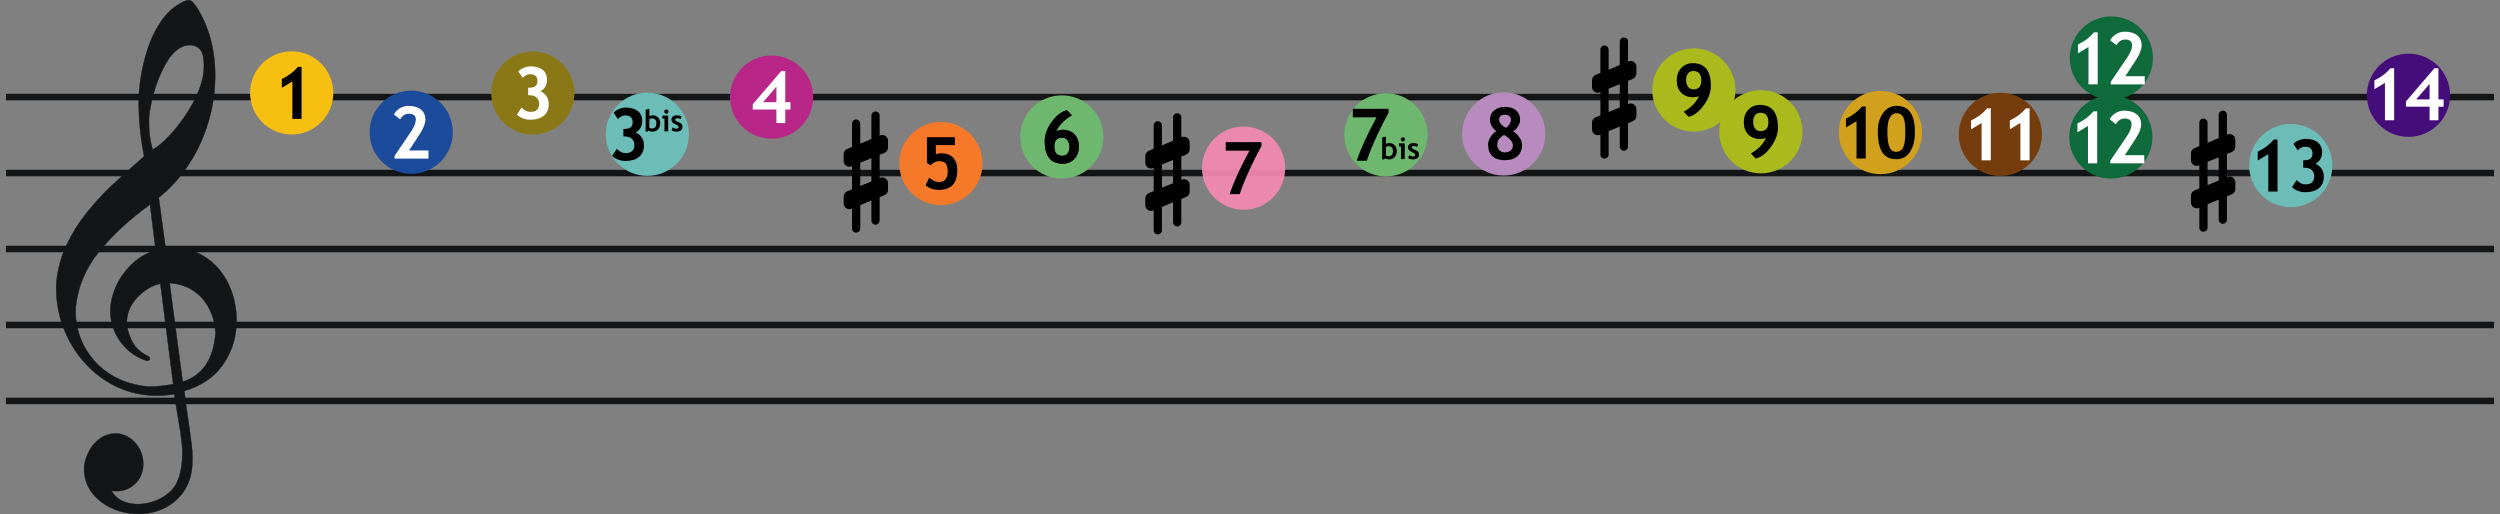 <?xml version="1.0" encoding="UTF-8" standalone="no"?>
<!-- Created with Inkscape (http://www.inkscape.org/) -->

<svg
   xmlns:dc="http://purl.org/dc/elements/1.1/"
   xmlns:cc="http://creativecommons.org/ns#"
   xmlns:rdf="http://www.w3.org/1999/02/22-rdf-syntax-ns#"
   xmlns:svg="http://www.w3.org/2000/svg"
   xmlns="http://www.w3.org/2000/svg"
   xmlns:sodipodi="http://sodipodi.sourceforge.net/DTD/sodipodi-0.dtd"
   xmlns:inkscape="http://www.inkscape.org/namespaces/inkscape"
   version="1.0"
   width="852.075"
   height="175.237"
   id="svg1894"
   sodipodi:version="0.32"
   inkscape:version="0.48.2 r9819"
   sodipodi:docname="Musique_et_Metro.svg"
   inkscape:output_extension="org.inkscape.output.svg.inkscape">
  <rect width="100%" height="100%" fill="#808080" stroke="none"/>
  <sodipodi:namedview
     inkscape:window-height="838"
     inkscape:window-width="1600"
     inkscape:pageshadow="2"
     inkscape:pageopacity="0.0"
     guidetolerance="10.0"
     gridtolerance="10.0"
     objecttolerance="10.0"
     borderopacity="1.0"
     bordercolor="#666666"
     pagecolor="#ffffff"
     id="base"
     showgrid="true"
     inkscape:zoom="1.732852"
     inkscape:cx="341.06123"
     inkscape:cy="85.999984"
     inkscape:window-x="-8"
     inkscape:window-y="-8"
     inkscape:current-layer="layer3"
     inkscape:window-maximized="1"
     fit-margin-top="0"
     fit-margin-left="0"
     fit-margin-right="0"
     fit-margin-bottom="0">
    <inkscape:grid
       type="xygrid"
       id="grid3079"
       empspacing="5"
       visible="true"
       enabled="true"
       snapvisiblegridlinesonly="true" />
  </sodipodi:namedview>
  <defs
     id="defs1896">
    <inkscape:perspective
       sodipodi:type="inkscape:persp3d"
       inkscape:vp_x="0 : 600 : 1"
       inkscape:vp_y="0 : 1000 : 0"
       inkscape:vp_z="810 : 600 : 1"
       inkscape:persp3d-origin="405 : 400 : 1"
       id="perspective2603" />
  </defs>
  <g
     inkscape:groupmode="layer"
     id="layer1"
     inkscape:label="staff"
     style="display:inline"
     transform="translate(-1.775,-1483.474)"
     sodipodi:insensitive="true" />
  <g
     inkscape:groupmode="layer"
     id="layer2"
     inkscape:label="clef"
     transform="translate(-1.775,-1483.474)" />
  <g
     inkscape:groupmode="layer"
     id="layer3"
     inkscape:label="label"
     transform="translate(-1.775,-1483.474)">
    <path
       inkscape:connector-curvature="0"
       id="path11"
       style="fill:none;stroke:#131516;stroke-width:2.22;display:inline"
       d="m 3.802,1568.342 848.021,0" />
    <path
       inkscape:connector-curvature="0"
       id="path13"
       style="fill:none;stroke:#131516;stroke-width:2.22;display:inline"
       d="m 3.802,1620.124 848.021,0" />
    <path
       inkscape:connector-curvature="0"
       id="path15"
       style="fill:none;stroke:#131516;stroke-width:2.22;display:inline"
       d="m 3.802,1594.233 848.021,0" />
    <path
       inkscape:connector-curvature="0"
       id="path17"
       style="fill:none;stroke:#131516;stroke-width:2.22;display:inline"
       d="m 3.802,1542.451 848.021,0" />
    <path
       inkscape:connector-curvature="0"
       id="path19"
       style="fill:none;stroke:#131516;stroke-width:2.22;display:inline"
       d="m 3.802,1516.56 848.021,0" />
    <path
       id="path9"
       style="fill:#131516;fill-rule:evenodd;stroke:#131516;stroke-width:0.13"
       d="m 56.434,1580.15 c -2.69,0.552 -5.183,2.028 -7.562,4.379 -2.382,2.394 -3.658,5.125 -3.866,8.146 -0.131,1.899 0.369,4.102 1.466,6.476 1.094,2.417 2.881,4.232 5.273,5.481 0.81,0.229 1.17,0.688 1.128,1.292 -0.015,0.216 -0.333,0.411 -1.08,0.533 -3.869,-1.264 -6.968,-3.603 -9.26,-6.927 -2.289,-3.367 -3.337,-7.082 -3.138,-11.232 0.437,-4.437 2.064,-8.488 4.879,-12.11 2.861,-3.662 6.38,-6.152 10.557,-7.468 l -1.928,-15.528 c -7.044,5.065 -12.849,10.432 -17.462,16.185 -4.611,5.71 -7.224,12.078 -7.882,19.102 -0.131,3.157 0.307,6.266 1.316,9.285 1.006,3.062 2.639,5.863 4.892,8.491 4.553,5.215 10.737,8.2 18.464,8.993 2.651,0.01 5.496,-0.271 8.579,-0.839 l -4.374,-34.258 z m 3.145,-0.217 4.459,33.657 c 6.848,-2.216 10.581,-7.813 11.195,-16.704 -0.184,-3.005 -0.865,-5.741 -2.172,-8.216 -1.261,-2.515 -3.034,-4.546 -5.361,-6.094 -2.328,-1.548 -5.006,-2.427 -8.121,-2.642 z m -5.772,-45.5 c 1.487,-0.765 3.236,-2.162 5.156,-4.154 1.917,-1.949 3.817,-4.29 5.652,-6.939 1.881,-2.689 3.419,-5.445 4.613,-8.268 1.192,-2.78 1.855,-5.466 2.028,-7.97 0.074,-1.079 0.062,-2.164 -0.088,-3.129 -0.066,-1.566 -0.458,-2.807 -1.224,-3.684 -0.768,-0.834 -1.777,-1.337 -3.075,-1.426 -2.596,-0.179 -5.043,1.257 -7.34,4.307 -1.791,2.652 -3.359,5.84 -4.567,9.486 -1.254,3.686 -2.073,7.359 -2.418,11.109 -0.079,4.288 0.373,7.832 1.264,10.669 z m -2.899,2.315 c -1.465,-7.127 -2.055,-14.323 -1.771,-21.589 0.365,-4.658 1.142,-8.985 2.33,-12.979 1.145,-3.998 2.641,-7.407 4.494,-10.315 1.809,-2.911 3.828,-5.07 6.012,-6.481 1.956,-1.253 3.348,-1.894 4.083,-1.843 0.562,0.039 1.024,0.287 1.429,0.706 0.406,0.418 0.924,1.105 1.556,2.015 4.645,7.65 6.634,16.634 5.925,26.906 -0.337,4.877 -1.313,9.58 -2.939,14.239 -1.579,4.618 -3.75,8.979 -6.505,12.995 -2.801,4.057 -5.997,7.522 -9.632,10.437 l 2.331,17.247 c 1.919,-0.084 3.229,-0.168 3.964,-0.117 3.288,0.227 6.183,1.121 8.813,2.69 2.63,1.569 4.839,3.586 6.579,6.092 1.743,2.462 3.029,5.24 3.859,8.333 0.787,3.09 1.132,6.28 0.905,9.56 -0.351,5.093 -2.014,9.662 -4.986,13.664 -2.971,4.002 -7.207,6.788 -12.752,8.401 0.2,2.139 0.594,5.245 1.232,9.235 0.591,4.031 1.023,7.226 1.295,9.587 0.272,2.361 0.29,4.617 0.138,6.818 -0.235,3.41 -1.266,6.374 -3.095,8.937 -1.872,2.559 -4.265,4.476 -7.222,5.747 -2.914,1.274 -6.079,1.792 -9.454,1.559 -4.759,-0.328 -8.821,-1.953 -12.187,-4.831 -3.363,-2.921 -5.02,-6.635 -4.877,-11.222 0.27,-2.02 0.877,-3.886 1.867,-5.639 0.99,-1.753 2.26,-3.14 3.852,-4.158 1.551,-1.064 3.367,-1.546 5.41,-1.535 1.687,0.116 3.255,0.702 4.707,1.712 1.406,1.051 2.531,2.386 3.329,4.046 0.755,1.657 1.109,3.459 0.978,5.358 -0.176,2.546 -1.19,4.645 -3.043,6.295 -1.853,1.65 -4.122,2.404 -6.761,2.222 l -0.995,-0.069 c 1.509,2.706 4.185,4.235 8.036,4.501 1.947,0.134 3.967,-0.16 6.011,-0.8 2.09,-0.68 3.852,-1.642 5.375,-2.925 1.523,-1.283 2.576,-2.684 3.073,-4.211 0.858,-1.719 1.374,-4.155 1.585,-7.22 0.143,-2.072 0.07,-4.158 -0.177,-6.257 -0.249,-2.055 -0.668,-4.816 -1.257,-8.24 -0.593,-3.38 -1.02,-6.012 -1.244,-7.805 -2.641,0.468 -5.347,0.628 -8.159,0.434 -4.716,-0.325 -9.107,-1.583 -13.17,-3.814 -4.063,-2.232 -7.556,-5.162 -10.519,-8.835 -2.92,-3.671 -5.118,-7.726 -6.589,-12.25 -1.43,-4.479 -2.023,-9.117 -1.738,-13.867 0.477,-4.391 1.591,-8.564 3.422,-12.427 1.835,-3.907 4.087,-7.567 6.797,-10.937 2.71,-3.369 5.486,-6.43 8.325,-9.14 2.879,-2.664 6.637,-6.09 11.357,-10.232 z"
       inkscape:connector-curvature="0" />
    <g
       transform="matrix(0.411,0,0,0.411,33.714,918.246)"
       id="g10202"
       inkscape:transform-center-y="-3.2780705">
      <g
         id="g28575">
        <path
           inkscape:connector-curvature="0"
           d="m 129.686,1452.275 c 0,-19.053 15.445,-34.499 34.498,-34.499 19.053,0 34.498,15.445 34.498,34.499 0,19.053 -15.445,34.498 -34.498,34.498 -19.053,0 -34.498,-15.445 -34.498,-34.498 z"
           id="path10206"
           style="fill:#f7bf0f" />
        <path
           inkscape:connector-curvature="0"
           d="m 164.746,1473.837 v -31.006 l -8.75,5.256 v -7.313 c 5.61,-2.711 10.048,-6.064 13.313,-10.063 h 3.063 v 43.125 h -7.626 z"
           id="path10210" />
      </g>
    </g>
    <g
       transform="matrix(0.411,0,0,0.411,74.45,883.825)"
       id="g10270">
      <path
         inkscape:connector-curvature="0"
         d="m 129.686,1568.655 c 0,-19.053 15.445,-34.498 34.498,-34.498 19.053,0 34.498,15.445 34.498,34.498 0,19.053 -15.445,34.498 -34.498,34.498 -19.053,0 -34.498,-15.445 -34.498,-34.498 z"
         id="path10272"
         style="fill:#1c4b9c" />
      <g
         id="g10274">
        <path
           inkscape:connector-curvature="0"
           d="m 150.371,1590.499 v -2.227 l 13.563,-20 c 2.707,-4 4.063,-7.367 4.063,-10.102 0,-3.24 -1.943,-4.859 -5.826,-4.859 -2.969,0 -5.359,1.563 -7.174,4.688 l -5.125,-4.043 c 1.016,-2.049 2.613,-3.752 4.793,-5.109 2.18,-1.357 4.588,-2.035 7.227,-2.035 4.396,0 7.836,1.002 10.318,3.004 2.482,2.004 3.725,4.783 3.725,8.34 0,3.266 -1.592,7.33 -4.775,12.195 l -8.787,13.398 h 16.125 v 6.75 h -28.127 z"
           id="path10276"
           style="fill:#ffffff" />
      </g>
    </g>
    <g
       transform="matrix(0.411,0,0,0.411,154.923,790.941)"
       id="g28638">
      <path
         inkscape:connector-curvature="0"
         d="m 129.686,1796.332 c 0,-19.053 15.445,-34.498 34.498,-34.498 19.053,0 34.498,15.445 34.498,34.498 0,19.053 -15.445,34.498 -34.498,34.498 -19.053,0 -34.498,-15.445 -34.498,-34.498 z"
         id="path10320"
         style="fill:#6cbcb8" />
      <path
         inkscape:connector-curvature="0"
         d="m 135.023,1814.27 3.813,-5.875 c 2.262,2.375 4.719,3.563 7.371,3.563 4.836,0 7.254,-2.273 7.254,-6.818 0,-2.068 -0.702,-3.752 -2.106,-5.049 -1.404,-1.297 -3.295,-1.945 -5.673,-1.945 h -1.346 v -6.25 h 1.14 c 4.365,0 6.548,-1.82 6.548,-5.463 0,-3.816 -2.037,-5.725 -6.11,-5.725 -2.105,0 -4.151,1 -6.14,3 l -3.563,-5.25 c 0.917,-1.141 2.352,-2.135 4.305,-2.98 1.952,-0.846 3.904,-1.27 5.857,-1.27 4.275,0 7.608,0.975 10,2.926 2.392,1.951 3.588,4.682 3.588,8.191 0,4.174 -1.792,7.354 -5.375,9.539 4.541,2.188 6.813,5.764 6.813,10.727 0,4.084 -1.354,7.25 -4.059,9.496 -2.706,2.248 -6.442,3.371 -11.21,3.371 -4.338,-10e-4 -8.04,-1.397 -11.107,-4.188 z"
         id="path10324" />
      <path
         inkscape:connector-curvature="0"
         d="m 165.189,1793.189 -0.684,0.964 h -1.721 v -18.205 l 3.063,-0.732 v 6.12 c 0.813,-0.496 1.698,-0.745 2.657,-0.745 1.908,0 3.449,0.604 4.619,1.813 1.17,1.209 1.755,2.757 1.755,4.645 0,2.189 -0.59,3.921 -1.77,5.195 -1.18,1.274 -2.778,1.91 -4.796,1.91 -1.211,0 -2.252,-0.321 -3.123,-0.965 z m 0.659,-9.236 v 6.814 c 0.445,0.528 1.048,0.792 1.81,0.792 1.467,0 2.506,-0.349 3.117,-1.048 0.611,-0.699 0.917,-1.816 0.917,-3.353 0,-2.649 -1.264,-3.974 -3.79,-3.974 -0.901,10e-4 -1.585,0.257 -2.054,0.769 z"
         id="path10328" />
      <path
         inkscape:connector-curvature="0"
         d="m 178.386,1793.904 v -10.563 h -1.688 v -2.5 h 4.781 v 13.063 h -3.093 z m 1.578,-18.125 c 0.487,0 0.903,0.173 1.248,0.518 0.346,0.345 0.518,0.761 0.518,1.248 0,0.487 -0.172,0.903 -0.518,1.248 -0.345,0.345 -0.761,0.518 -1.248,0.518 -0.486,0 -0.902,-0.172 -1.248,-0.518 -0.345,-0.345 -0.518,-0.761 -0.518,-1.248 0,-0.487 0.173,-0.903 0.518,-1.248 0.346,-0.345 0.762,-0.518 1.248,-0.518 z"
         id="path10330" />
      <path
         inkscape:connector-curvature="0"
         d="m 184.22,1793.063 1.083,-2.44 c 0.908,0.729 1.935,1.094 3.078,1.094 1.185,0 1.776,-0.422 1.776,-1.267 0,-0.496 -0.18,-0.902 -0.537,-1.219 -0.357,-0.316 -1.053,-0.69 -2.085,-1.121 -2.252,-0.936 -3.378,-2.246 -3.378,-3.93 0,-1.131 0.432,-2.012 1.295,-2.643 0.862,-0.63 1.965,-0.946 3.309,-0.946 1.359,0 2.637,0.305 3.834,0.915 l -0.877,2.366 c -0.666,-0.563 -1.592,-0.844 -2.777,-0.844 -1.064,0 -1.596,0.422 -1.596,1.267 0,0.333 0.175,0.634 0.524,0.902 0.349,0.268 1.097,0.627 2.243,1.078 1.146,0.451 1.973,0.998 2.477,1.641 0.504,0.643 0.756,1.42 0.756,2.332 0,1.212 -0.449,2.167 -1.348,2.862 -0.899,0.695 -2.121,1.043 -3.666,1.043 -0.871,0 -1.568,-0.072 -2.093,-0.214 -0.524,-0.143 -1.197,-0.435 -2.018,-0.876 z"
         id="path10332" />
    </g>
    <g
       transform="matrix(0.411,0,0,0.411,197.277,728.35)"
       id="g10380">
      <path
         inkscape:connector-curvature="0"
         d="m 129.686,1917.797 c 0,-19.053 15.445,-34.498 34.498,-34.498 19.053,0 34.498,15.445 34.498,34.498 0,19.053 -15.445,34.498 -34.498,34.498 -19.053,0 -34.498,-15.445 -34.498,-34.498 z"
         id="path10382"
         style="fill:#b82788" />
      <g
         id="g10384">
        <path
           inkscape:connector-curvature="0"
           d="m 175.496,1928.11 v 11.25 h -7.313 v -11.25 h -19.625 v -4.365 l 23.625,-27.51 h 3.313 v 25.813 h 4.313 v 6.063 h -4.313 z m -7.312,-18.938 -11.125,12.875 h 11.125 v -12.875 z"
           id="path10386"
           style="fill:#ffffff" />
      </g>
    </g>
    <g
       transform="matrix(0.411,0,0,0.411,200.967,895.965)"
       id="g10458">
      <path
         inkscape:connector-curvature="0"
         d="m 261.089,1565.053 c 0,-19.053 15.445,-34.498 34.498,-34.498 19.053,0 34.498,15.445 34.498,34.498 0,19.053 -15.445,34.498 -34.498,34.498 -19.053,0 -34.498,-15.445 -34.498,-34.498 z"
         id="path10460"
         style="fill:#f57928" />
      <g
         id="g10462"
         transform="translate(131.403,-469.125)">
        <path
           inkscape:connector-curvature="0"
           d="m 151.48,2052.256 3,-6.25 c 3.104,2.375 5.769,3.563 7.995,3.563 4.92,0 7.38,-3.012 7.38,-9.037 0,-2.896 -0.557,-5.009 -1.669,-6.341 -1.113,-1.331 -2.978,-1.997 -5.593,-1.997 -2.362,0 -4.666,1.167 -6.91,3.5 l -3.016,-1.97 v -21.343 h 23.125 v 6.5 H 159.98 v 7.691 c 1.291,-0.586 2.836,-0.879 4.637,-0.879 4.225,0 7.478,1.22 9.757,3.658 2.279,2.438 3.419,5.892 3.419,10.358 0,10.906 -5.089,16.358 -15.266,16.358 -4.219,0 -7.902,-1.269 -11.047,-3.811 z"
           id="path10464" />
      </g>
    </g>
    <g
       transform="matrix(0.411,0,0,0.411,296.182,646.273)"
       id="g10548">
      <path
         inkscape:connector-curvature="0"
         d="m 129.686,2150.559 c 0,-19.053 15.445,-34.498 34.498,-34.498 19.053,0 34.498,15.445 34.498,34.498 0,19.053 -15.445,34.498 -34.498,34.498 -19.053,0 -34.498,-15.446 -34.498,-34.498 z"
         id="path10550"
         style="fill:#6db76e" />
      <g
         id="g10552">
        <g
           id="g10554">
          <path
             inkscape:connector-curvature="0"
             d="m 168.475,2128.402 4.053,4.25 c -2.918,1.518 -5.572,3.512 -7.961,5.982 -2.389,2.473 -4.035,4.916 -4.936,7.332 2.033,-0.918 3.793,-1.377 5.279,-1.377 4.047,0 7.297,1.256 9.75,3.768 2.453,2.514 3.68,5.91 3.68,10.191 0,4.225 -1.256,7.641 -3.77,10.25 -2.514,2.611 -5.688,3.916 -9.521,3.916 -10.014,0 -15.021,-6.234 -15.021,-18.703 0,-5.229 1.934,-10.521 5.801,-15.879 3.866,-5.355 8.083,-8.599 12.646,-9.73 z m -10.51,30 c 0,5.209 2.223,7.813 6.666,7.813 1.82,0 3.268,-0.648 4.344,-1.945 1.076,-1.297 1.615,-3.105 1.615,-5.428 0,-2.379 -0.563,-4.266 -1.688,-5.66 -1.125,-1.394 -2.578,-2.092 -4.359,-2.092 -4.385,0 -6.578,2.437 -6.578,7.312 z"
             id="path10556" />
        </g>
        <g
           id="g10558">
          <path
             inkscape:connector-curvature="0"
             d="m 168.475,2128.402 4.053,4.25 c -2.918,1.518 -5.572,3.512 -7.961,5.982 -2.389,2.473 -4.035,4.916 -4.936,7.332 2.033,-0.918 3.793,-1.377 5.279,-1.377 4.047,0 7.297,1.256 9.75,3.768 2.453,2.514 3.68,5.91 3.68,10.191 0,4.225 -1.256,7.641 -3.77,10.25 -2.514,2.611 -5.688,3.916 -9.521,3.916 -10.014,0 -15.021,-6.234 -15.021,-18.703 0,-5.229 1.934,-10.521 5.801,-15.879 3.866,-5.355 8.083,-8.599 12.646,-9.73 z m -10.51,30 c 0,5.209 2.223,7.813 6.666,7.813 1.82,0 3.268,-0.648 4.344,-1.945 1.076,-1.297 1.615,-3.105 1.615,-5.428 0,-2.379 -0.563,-4.266 -1.688,-5.66 -1.125,-1.394 -2.578,-2.092 -4.359,-2.092 -4.385,0 -6.578,2.437 -6.578,7.312 z"
             id="path10560" />
        </g>
      </g>
    </g>
    <g
       transform="matrix(0.411,0,0,0.411,358.15,609.069)"
       id="g10590">
      <g
         id="g10592">
        <path
           inkscape:connector-curvature="0"
           d="m 129.686,2266.939 c 0,-19.053 15.445,-34.498 34.498,-34.498 19.053,0 34.498,15.445 34.498,34.498 0,19.053 -15.445,34.498 -34.498,34.498 -19.053,0 -34.498,-15.445 -34.498,-34.498 z"
           id="path10594"
           style="opacity:0.941;fill:#f088af" />
      </g>
      <g
         id="g10596">
        <path
           inkscape:connector-curvature="0"
           d="m 160.996,2288.502 h -8.375 c 3.189,-9.804 8.668,-21.824 16.438,-36.063 h -19.688 v -7.063 h 29.625 v 3.254 l -3.87,7.3 c -1.271,2.463 -2.609,5.155 -4.017,8.077 -1.408,2.922 -2.775,5.893 -4.104,8.912 -1.329,3.02 -2.502,5.844 -3.518,8.473 -1.015,2.629 -1.846,5 -2.491,7.11 z"
           id="path10598" />
      </g>
    </g>
    <g
       transform="matrix(0.411,0,0,0.411,406.663,551.345)"
       id="g28660">
      <path
         inkscape:connector-curvature="0"
         d="m 129.686,2379.749 c 0,-19.053 15.445,-34.498 34.498,-34.498 19.053,0 34.498,15.445 34.498,34.498 0,19.053 -15.445,34.498 -34.498,34.498 -19.053,0 -34.498,-15.445 -34.498,-34.498 z"
         id="path10674"
         style="fill:#6db76e" />
      <path
         inkscape:connector-curvature="0"
         d="m 163.488,2399.175 -0.684,0.964 h -1.721 v -18.205 l 3.063,-0.732 v 6.12 c 0.813,-0.496 1.698,-0.745 2.657,-0.745 1.908,0 3.449,0.604 4.619,1.813 1.17,1.208 1.755,2.757 1.755,4.645 0,2.189 -0.59,3.921 -1.77,5.194 -1.18,1.273 -2.778,1.91 -4.796,1.91 -1.212,0 -2.253,-0.322 -3.123,-0.964 z m 0.658,-9.237 v 6.814 c 0.445,0.528 1.048,0.792 1.81,0.792 1.467,0 2.506,-0.349 3.117,-1.048 0.611,-0.699 0.917,-1.816 0.917,-3.353 0,-2.649 -1.264,-3.975 -3.79,-3.975 -0.9,0 -1.584,0.259 -2.054,0.77 z"
         id="path10680" />
      <path
         inkscape:connector-curvature="0"
         d="m 176.685,2399.889 v -10.563 h -1.688 v -2.5 h 4.781 v 13.063 h -3.093 z m 1.578,-18.125 c 0.487,0 0.903,0.173 1.248,0.518 0.346,0.346 0.518,0.762 0.518,1.248 0,0.487 -0.172,0.903 -0.518,1.248 -0.345,0.346 -0.761,0.518 -1.248,0.518 -0.486,0 -0.902,-0.172 -1.248,-0.518 -0.345,-0.345 -0.518,-0.761 -0.518,-1.248 0,-0.486 0.173,-0.902 0.518,-1.248 0.345,-0.345 0.761,-0.518 1.248,-0.518 z"
         id="path10682" />
      <path
         inkscape:connector-curvature="0"
         d="m 182.519,2399.048 1.083,-2.44 c 0.908,0.729 1.935,1.094 3.078,1.094 1.185,0 1.776,-0.422 1.776,-1.267 0,-0.496 -0.18,-0.902 -0.537,-1.219 -0.357,-0.317 -1.053,-0.69 -2.085,-1.121 -2.252,-0.936 -3.378,-2.245 -3.378,-3.93 0,-1.131 0.432,-2.012 1.295,-2.643 0.862,-0.631 1.965,-0.946 3.309,-0.946 1.359,0 2.637,0.306 3.834,0.915 l -0.877,2.366 c -0.666,-0.563 -1.592,-0.844 -2.777,-0.844 -1.064,0 -1.596,0.423 -1.596,1.268 0,0.333 0.175,0.634 0.524,0.901 0.35,0.269 1.097,0.628 2.243,1.078 1.146,0.451 1.973,0.998 2.477,1.641 0.504,0.644 0.756,1.421 0.756,2.332 0,1.212 -0.449,2.166 -1.348,2.862 -0.898,0.695 -2.121,1.043 -3.666,1.043 -0.871,0 -1.568,-0.071 -2.093,-0.214 -0.524,-0.143 -1.197,-0.435 -2.018,-0.876 z"
         id="path10684" />
      <path
         inkscape:connector-curvature="0"
         d="m 148.348,2401.312 h -8.375 c 3.189,-9.804 8.668,-21.824 16.438,-36.063 h -19.688 v -7.063 h 29.625 v 3.254 l -3.87,7.3 c -1.271,2.463 -2.609,5.155 -4.017,8.077 -1.408,2.922 -2.775,5.893 -4.104,8.912 -1.329,3.02 -2.502,5.844 -3.518,8.473 -1.016,2.629 -1.847,4.999 -2.491,7.11 z"
         id="path10686" />
    </g>
    <g
       transform="matrix(0.411,0,0,0.411,534.458,453.163)"
       id="g28679">
      <path
         inkscape:connector-curvature="0"
         d="m 129.686,2616.082 c 0,-19.053 15.445,-34.498 34.498,-34.498 19.053,0 34.498,15.445 34.498,34.498 0,19.053 -15.445,34.499 -34.498,34.499 -19.053,0 -34.498,-15.446 -34.498,-34.499 z"
         id="path10786"
         style="fill:#aab91b" />
      <path
         inkscape:connector-curvature="0"
         d="m 159.902,2638.333 -4.063,-4.25 c 5.95,-3.285 10.158,-7.578 12.625,-12.879 -1.31,0.586 -2.98,0.879 -5.013,0.879 -4.025,0 -7.27,-1.25 -9.731,-3.751 -2.463,-2.5 -3.693,-5.899 -3.693,-10.198 0,-4.259 1.261,-7.707 3.784,-10.345 2.523,-2.637 5.692,-3.956 9.507,-3.956 10.014,0 15.021,6.289 15.021,18.866 0,5.234 -1.934,10.533 -5.799,15.894 -3.865,5.361 -8.077,8.607 -12.638,9.74 z m -2.125,-30.493 c 0,2.396 0.567,4.285 1.703,5.668 1.135,1.383 2.583,2.074 4.345,2.074 4.385,0 6.577,-2.435 6.577,-7.304 0,-5.297 -2.222,-7.946 -6.665,-7.946 -1.82,0 -3.27,0.667 -4.346,2.001 -1.076,1.334 -1.614,3.17 -1.614,5.507 z"
         id="path10790" />
    </g>
    <g
       transform="matrix(0.411,0,0,0.411,575.203,405.601)"
       id="g28694">
      <path
         inkscape:connector-curvature="0"
         d="m 129.686,2732.463 c 0,-19.053 15.445,-34.498 34.498,-34.498 19.053,0 34.498,15.445 34.498,34.498 0,19.053 -15.445,34.499 -34.498,34.499 -19.053,0 -34.498,-15.446 -34.498,-34.499 z"
         id="path10856"
         style="fill:#d1a01c" />
      <path
         inkscape:connector-curvature="0"
         d="m 144.355,2754.026 v -31.006 l -8.75,5.256 v -7.313 c 5.61,-2.711 10.048,-6.064 13.313,-10.063 h 3.063 v 43.125 h -7.626 z"
         id="path10860" />
      <path
         inkscape:connector-curvature="0"
         d="m 162.012,2731.247 c 0,-5.855 1.431,-10.805 4.294,-14.846 2.863,-4.041 6.688,-6.063 11.477,-6.063 9.986,0 14.979,7.281 14.979,21.846 0,6.814 -1.349,12.252 -4.046,16.313 -2.697,4.061 -6.479,6.092 -11.344,6.092 -5.238,0 -9.107,-1.875 -11.608,-5.623 -2.502,-3.749 -3.752,-9.655 -3.752,-17.719 z m 7.937,0.527 c 0,5.729 0.555,9.943 1.665,12.641 1.11,2.699 2.952,4.049 5.524,4.049 2.785,0 4.763,-1.217 5.932,-3.652 1.169,-2.434 1.754,-6.77 1.754,-13.008 0,-5.807 -0.561,-9.816 -1.681,-12.025 -1.12,-2.209 -2.956,-3.314 -5.509,-3.314 -5.123,0 -7.685,5.102 -7.685,15.309 z"
         id="path10862" />
    </g>
    <g
       transform="matrix(0.411,0,0,0.411,616.066,358.39)"
       id="g28710">
      <path
         inkscape:connector-curvature="0"
         d="m 129.686,2848.843 c 0,-19.053 15.445,-34.498 34.498,-34.498 19.053,0 34.498,15.445 34.498,34.498 0,19.053 -15.445,34.498 -34.498,34.498 -19.053,0 -34.498,-15.445 -34.498,-34.498 z"
         id="path10952"
         style="fill:#753d0d" />
      <path
         inkscape:connector-curvature="0"
         d="m 148.668,2870.405 v -31.006 l -8.75,5.256 v -7.313 c 5.609,-2.711 10.047,-6.064 13.313,-10.063 h 3.063 v 43.125 h -7.626 z"
         id="path10956"
         style="fill:#ffffff" />
      <path
         inkscape:connector-curvature="0"
         d="m 180.824,2870.405 v -31.006 l -8.75,5.256 v -7.313 c 5.609,-2.711 10.047,-6.064 13.313,-10.063 h 3.063 v 43.125 h -7.626 z"
         id="path10958"
         style="fill:#ffffff" />
    </g>
    <g
       transform="matrix(0.411,0,0,0.411,653.735,311.462)"
       id="g28726">
      <path
         inkscape:connector-curvature="0"
         d="m 129.686,2965.224 c 0,-19.053 15.445,-34.498 34.498,-34.498 19.053,0 34.498,15.445 34.498,34.498 0,19.053 -15.445,34.498 -34.498,34.498 -19.053,0 -34.498,-15.446 -34.498,-34.498 z"
         id="path11010"
         style="fill:#0f6b3c" />
      <path
         inkscape:connector-curvature="0"
         d="m 145.23,2987.067 v -31.006 l -8.75,5.256 v -7.313 c 5.61,-2.711 10.048,-6.064 13.313,-10.063 h 3.063 v 43.125 h -7.626 z"
         id="path11014"
         style="fill:#ffffff" />
      <path
         inkscape:connector-curvature="0"
         d="m 163.762,2987.067 v -2.227 l 13.563,-19.998 c 2.708,-4.002 4.063,-7.369 4.063,-10.102 0,-3.24 -1.942,-4.861 -5.826,-4.861 -2.968,0 -5.359,1.563 -7.174,4.688 l -5.125,-4.041 c 1.016,-2.049 2.613,-3.752 4.793,-5.109 2.18,-1.357 4.588,-2.037 7.227,-2.037 4.397,0 7.837,1.002 10.319,3.006 2.482,2.004 3.724,4.783 3.724,8.34 0,3.264 -1.592,7.33 -4.774,12.195 l -8.788,13.396 h 16.125 v 6.75 h -28.127 z"
         id="path11016"
         style="fill:#ffffff" />
    </g>
    <g
       transform="matrix(0.411,0,0,0.411,755.177,201.568)"
       id="g28758">
      <path
         inkscape:connector-curvature="0"
         d="m 129.686,3197.985 c 0,-19.053 15.445,-34.498 34.498,-34.498 19.053,0 34.498,15.445 34.498,34.498 0,19.053 -15.445,34.498 -34.498,34.498 -19.053,0 -34.498,-15.445 -34.498,-34.498 z"
         id="path11202"
         style="fill:#450d7a" />
      <path
         inkscape:connector-curvature="0"
         d="m 144.67,3218.724 v -31.006 l -8.75,5.256 v -7.313 c 5.61,-2.711 10.048,-6.064 13.313,-10.063 h 3.063 v 43.125 h -7.626 z"
         id="path11206"
         style="fill:#ffffff" />
      <path
         inkscape:connector-curvature="0"
         d="m 189.014,3207.474 v 11.25 h -7.313 v -11.25 h -19.625 v -4.365 l 23.625,-27.51 h 3.313 v 25.813 h 4.313 v 6.063 h -4.313 z m -7.313,-18.938 -11.125,12.875 h 11.125 v -12.875 z"
         id="path11208"
         style="fill:#ffffff" />
    </g>
    <g
       transform="matrix(0.411,0,0,0.411,115.903,822.635)"
       id="g11258">
      <path
         inkscape:connector-curvature="0"
         d="m 129.686,1685.036 c 0,-19.053 15.445,-34.498 34.498,-34.498 19.053,0 34.498,15.445 34.498,34.498 0,19.053 -15.445,34.498 -34.498,34.498 -19.053,0 -34.498,-15.445 -34.498,-34.498 z"
         id="path11260"
         style="fill:#8a7817" />
      <g
         id="g11262">
        <path
           inkscape:connector-curvature="0"
           d="m 150.996,1702.974 3.813,-5.875 c 2.262,2.375 4.719,3.563 7.371,3.563 4.836,0 7.254,-2.272 7.254,-6.818 0,-2.068 -0.702,-3.751 -2.106,-5.048 -1.404,-1.297 -3.295,-1.946 -5.673,-1.946 h -1.346 v -6.25 h 1.14 c 4.365,0 6.548,-1.82 6.548,-5.462 0,-3.816 -2.037,-5.726 -6.11,-5.726 -2.105,0 -4.151,1 -6.14,3 l -3.563,-5.25 c 0.917,-1.141 2.352,-2.135 4.305,-2.98 1.952,-0.846 3.904,-1.27 5.857,-1.27 4.275,0 7.608,0.976 10,2.926 2.392,1.951 3.588,4.682 3.588,8.192 0,4.174 -1.792,7.354 -5.375,9.538 4.541,2.188 6.813,5.765 6.813,10.728 0,4.084 -1.354,7.249 -4.059,9.496 -2.706,2.247 -6.442,3.37 -11.21,3.37 -4.338,-10e-4 -8.04,-1.396 -11.107,-4.188 z"
           id="path11264"
           style="fill:#ffffff" />
      </g>
    </g>
    <g
       transform="matrix(0.411,0,0,0.411,715.063,273.356)"
       id="g28742-1">
      <path
         inkscape:connector-curvature="0"
         d="m 129.686,3081.604 c 0,-19.053 15.445,-34.498 34.498,-34.498 19.053,0 34.498,15.445 34.498,34.498 0,19.053 -15.445,34.498 -34.498,34.498 -19.053,0 -34.498,-15.445 -34.498,-34.498 z"
         id="path11082-7"
         style="fill:#6cbcb8" />
      <path
         inkscape:connector-curvature="0"
         d="m 145.543,3103.167 v -31.006 l -8.75,5.256 v -7.313 c 5.61,-2.711 10.048,-6.064 13.313,-10.063 h 3.063 v 43.125 h -7.626 z"
         id="path11086-4" />
      <path
         inkscape:connector-curvature="0"
         d="m 165.199,3099.542 3.813,-5.875 c 2.262,2.375 4.719,3.563 7.371,3.563 4.836,0 7.254,-2.273 7.254,-6.818 0,-2.068 -0.702,-3.752 -2.106,-5.049 -1.404,-1.297 -3.295,-1.945 -5.673,-1.945 h -1.346 v -6.25 h 1.14 c 4.365,0 6.548,-1.82 6.548,-5.463 0,-3.816 -2.037,-5.725 -6.11,-5.725 -2.105,0 -4.151,1 -6.14,3 l -3.563,-5.25 c 0.917,-1.141 2.352,-2.135 4.305,-2.98 1.952,-0.846 3.904,-1.27 5.857,-1.27 4.275,0 7.608,0.975 10,2.926 2.392,1.951 3.588,4.682 3.588,8.191 0,4.174 -1.792,7.354 -5.375,9.539 4.541,2.188 6.813,5.764 6.813,10.727 0,4.084 -1.354,7.25 -4.059,9.496 -2.706,2.248 -6.442,3.371 -11.21,3.371 -4.338,0 -8.04,-1.397 -11.107,-4.188 z"
         id="path11088-0" />
    </g>
    <g
       id="g7159"
       transform="matrix(7.829,0,0,7.829,-1360.196,-10923.975)">
      <g
         id="g5939"
         transform="matrix(1.757,0,0,1.757,269.346,1592.259)">
        <path
           id="text5941"
           d="m 0.892,0.148 0,-0.576 0.12,-0.048 C 1.064,-0.5 1.1,-0.552 1.1,-0.608 l 0,-0.168 c 0,-0.08 -0.068,-0.144 -0.144,-0.144 -0.028,0 -0.044,0.008 -0.064,0.016 l 0,-0.496 c 0,-0.056 -0.044,-0.1 -0.1,-0.1 -0.056,0 -0.104,0.044 -0.104,0.1 l 0,0.58 -0.276,0.116 0,-0.496 c 0,-0.056 -0.048,-0.104 -0.104,-0.104 -0.056,0 -0.1,0.048 -0.1,0.104 l 0,0.576 -0.12,0.052 C 0.036,-0.552 0,-0.5 0,-0.44 l 0,0.164 c 0,0.084 0.068,0.144 0.144,0.144 0.028,0 0.044,-0.008 0.064,-0.016 l 0,0.576 -0.12,0.048 C 0.036,0.5 0,0.552 0,0.608 L 0,0.776 C 0,0.856 0.068,0.92 0.144,0.92 0.172,0.92 0.188,0.912 0.208,0.904 l 0,0.496 c 0,0.056 0.044,0.1 0.1,0.1 0.056,0 0.104,-0.044 0.104,-0.1 l 0,-0.58 0.276,-0.116 0,0.496 c 0,0.056 0.048,0.104 0.104,0.104 0.056,0 0.1,-0.048 0.1,-0.104 l 0,-0.576 0.12,-0.052 C 1.064,0.552 1.1,0.5 1.1,0.44 l 0,-0.164 C 1.1,0.192 1.032,0.132 0.956,0.132 0.928,0.132 0.912,0.14 0.892,0.148 m -0.204,-0.492 0,0.576 -0.276,0.112 0,-0.576 0.276,-0.112"
           style="font-size:4px;font-family:Emmentaler"
           inkscape:connector-curvature="0" />
      </g>
    </g>
    <g
       transform="matrix(0.411,0,0,0.411,446.804,501.747)"
       id="g28671-9">
      <path
         inkscape:connector-curvature="0"
         d="m 129.686,2499.701 c 0,-19.053 15.445,-34.498 34.498,-34.498 19.053,0 34.498,15.445 34.498,34.498 0,19.053 -15.445,34.498 -34.498,34.498 -19.053,0 -34.498,-15.445 -34.498,-34.498 z"
         id="path10748-4"
         style="fill:#b88bbf" />
      <path
         inkscape:connector-curvature="0"
         d="m 158.118,2497.433 c -1.563,-1.055 -2.844,-2.45 -3.84,-4.188 -0.996,-1.737 -1.494,-3.476 -1.494,-5.214 0,-3.299 1.167,-5.92 3.502,-7.863 2.335,-1.943 5.329,-2.915 8.983,-2.915 3.927,0 6.994,0.972 9.202,2.915 2.208,1.943 3.313,4.574 3.313,7.893 0,1.738 -0.616,3.579 -1.847,5.521 -1.23,1.943 -2.579,3.305 -4.044,4.086 1.859,0.859 3.576,2.411 5.152,4.656 1.575,2.245 2.363,4.354 2.363,6.324 0,4.061 -1.281,7.219 -3.843,9.473 -2.562,2.255 -6.042,3.382 -10.441,3.382 -4.439,0 -7.866,-1.103 -10.281,-3.309 -2.415,-2.205 -3.622,-5.388 -3.622,-9.546 0,-2.146 0.641,-4.255 1.922,-6.324 1.281,-2.069 2.94,-3.7 4.975,-4.891 z m 6.331,3.069 c -3.735,2.105 -5.603,4.814 -5.603,8.127 0,1.832 0.581,3.353 1.745,4.561 1.164,1.209 2.675,1.813 4.533,1.813 1.955,0 3.554,-0.53 4.796,-1.593 1.242,-1.063 1.863,-2.461 1.863,-4.195 0.001,-2.963 -2.444,-5.867 -7.334,-8.713 z m 1.524,-5.992 c 1.101,-0.506 2.073,-1.446 2.919,-2.82 0.845,-1.374 1.268,-2.616 1.268,-3.728 0,-1.286 -0.446,-2.31 -1.337,-3.069 -0.891,-0.759 -2.07,-1.141 -3.538,-1.141 -3.25,0 -4.875,1.413 -4.875,4.239 0,1.247 0.595,2.519 1.786,3.814 1.19,1.298 2.449,2.199 3.777,2.705 z"
         id="path10752-8" />
    </g>
    <g
       id="g7159-1"
       transform="matrix(7.829,0,0,7.829,-1819.4,-10923.678)">
      <g
         id="g5939-7"
         transform="matrix(1.757,0,0,1.757,269.346,1592.259)">
        <path
           id="text5941-4"
           d="m 0.892,0.148 0,-0.576 0.12,-0.048 C 1.064,-0.5 1.1,-0.552 1.1,-0.608 l 0,-0.168 c 0,-0.08 -0.068,-0.144 -0.144,-0.144 -0.028,0 -0.044,0.008 -0.064,0.016 l 0,-0.496 c 0,-0.056 -0.044,-0.1 -0.1,-0.1 -0.056,0 -0.104,0.044 -0.104,0.1 l 0,0.58 -0.276,0.116 0,-0.496 c 0,-0.056 -0.048,-0.104 -0.104,-0.104 -0.056,0 -0.1,0.048 -0.1,0.104 l 0,0.576 -0.12,0.052 C 0.036,-0.552 0,-0.5 0,-0.44 l 0,0.164 c 0,0.084 0.068,0.144 0.144,0.144 0.028,0 0.044,-0.008 0.064,-0.016 l 0,0.576 -0.12,0.048 C 0.036,0.5 0,0.552 0,0.608 L 0,0.776 C 0,0.856 0.068,0.92 0.144,0.92 0.172,0.92 0.188,0.912 0.208,0.904 l 0,0.496 c 0,0.056 0.044,0.1 0.1,0.1 0.056,0 0.104,-0.044 0.104,-0.1 l 0,-0.58 0.276,-0.116 0,0.496 c 0,0.056 0.048,0.104 0.104,0.104 0.056,0 0.1,-0.048 0.1,-0.104 l 0,-0.576 0.12,-0.052 C 1.064,0.552 1.1,0.5 1.1,0.44 l 0,-0.164 C 1.1,0.192 1.032,0.132 0.956,0.132 0.928,0.132 0.912,0.14 0.892,0.148 m -0.204,-0.492 0,0.576 -0.276,0.112 0,-0.576 0.276,-0.112"
           style="font-size:4px;font-family:Emmentaler"
           inkscape:connector-curvature="0" />
      </g>
    </g>
    <g
       id="g7159-1-8"
       transform="matrix(7.829,0,0,7.829,-1716.583,-10923.076)">
      <g
         id="g5939-7-8"
         transform="matrix(1.757,0,0,1.757,269.346,1592.259)">
        <path
           id="text5941-4-2"
           d="m 0.892,0.148 0,-0.576 0.12,-0.048 C 1.064,-0.5 1.1,-0.552 1.1,-0.608 l 0,-0.168 c 0,-0.08 -0.068,-0.144 -0.144,-0.144 -0.028,0 -0.044,0.008 -0.064,0.016 l 0,-0.496 c 0,-0.056 -0.044,-0.1 -0.1,-0.1 -0.056,0 -0.104,0.044 -0.104,0.1 l 0,0.58 -0.276,0.116 0,-0.496 c 0,-0.056 -0.048,-0.104 -0.104,-0.104 -0.056,0 -0.1,0.048 -0.1,0.104 l 0,0.576 -0.12,0.052 C 0.036,-0.552 0,-0.5 0,-0.44 l 0,0.164 c 0,0.084 0.068,0.144 0.144,0.144 0.028,0 0.044,-0.008 0.064,-0.016 l 0,0.576 -0.12,0.048 C 0.036,0.5 0,0.552 0,0.608 L 0,0.776 C 0,0.856 0.068,0.92 0.144,0.92 0.172,0.92 0.188,0.912 0.208,0.904 l 0,0.496 c 0,0.056 0.044,0.1 0.1,0.1 0.056,0 0.104,-0.044 0.104,-0.1 l 0,-0.58 0.276,-0.116 0,0.496 c 0,0.056 0.048,0.104 0.104,0.104 0.056,0 0.1,-0.048 0.1,-0.104 l 0,-0.576 0.12,-0.052 C 1.064,0.552 1.1,0.5 1.1,0.44 l 0,-0.164 C 1.1,0.192 1.032,0.132 0.956,0.132 0.928,0.132 0.912,0.14 0.892,0.148 m -0.204,-0.492 0,0.576 -0.276,0.112 0,-0.576 0.276,-0.112"
           style="font-size:4px;font-family:Emmentaler"
           inkscape:connector-curvature="0" />
      </g>
    </g>
    <g
       transform="matrix(0.411,0,0,0.411,511.6,438.935)"
       id="g28679-5">
      <path
         inkscape:connector-curvature="0"
         d="m 129.686,2616.082 c 0,-19.053 15.445,-34.498 34.498,-34.498 19.053,0 34.498,15.445 34.498,34.498 0,19.053 -15.445,34.499 -34.498,34.499 -19.053,0 -34.498,-15.446 -34.498,-34.499 z"
         id="path10786-2"
         style="fill:#aab91b" />
      <path
         inkscape:connector-curvature="0"
         d="m 159.902,2638.333 -4.063,-4.25 c 5.95,-3.285 10.158,-7.578 12.625,-12.879 -1.31,0.586 -2.98,0.879 -5.013,0.879 -4.025,0 -7.27,-1.25 -9.731,-3.751 -2.463,-2.5 -3.693,-5.899 -3.693,-10.198 0,-4.259 1.261,-7.707 3.784,-10.345 2.523,-2.637 5.692,-3.956 9.507,-3.956 10.014,0 15.021,6.289 15.021,18.866 0,5.234 -1.934,10.533 -5.799,15.894 -3.865,5.361 -8.077,8.607 -12.638,9.74 z m -2.125,-30.493 c 0,2.396 0.567,4.285 1.703,5.668 1.135,1.383 2.583,2.074 4.345,2.074 4.385,0 6.577,-2.435 6.577,-7.304 0,-5.297 -2.222,-7.946 -6.665,-7.946 -1.82,0 -3.27,0.667 -4.346,2.001 -1.076,1.334 -1.614,3.17 -1.614,5.507 z"
         id="path10790-7" />
    </g>
    <g
       id="g7159-1-8-6"
       transform="matrix(7.829,0,0,7.829,-1564.334,-10948.892)">
      <g
         id="g5939-7-8-1"
         transform="matrix(1.757,0,0,1.757,269.346,1592.259)">
        <path
           id="text5941-4-2-4"
           d="m 0.892,0.148 0,-0.576 0.12,-0.048 C 1.064,-0.5 1.1,-0.552 1.1,-0.608 l 0,-0.168 c 0,-0.08 -0.068,-0.144 -0.144,-0.144 -0.028,0 -0.044,0.008 -0.064,0.016 l 0,-0.496 c 0,-0.056 -0.044,-0.1 -0.1,-0.1 -0.056,0 -0.104,0.044 -0.104,0.1 l 0,0.58 -0.276,0.116 0,-0.496 c 0,-0.056 -0.048,-0.104 -0.104,-0.104 -0.056,0 -0.1,0.048 -0.1,0.104 l 0,0.576 -0.12,0.052 C 0.036,-0.552 0,-0.5 0,-0.44 l 0,0.164 c 0,0.084 0.068,0.144 0.144,0.144 0.028,0 0.044,-0.008 0.064,-0.016 l 0,0.576 -0.12,0.048 C 0.036,0.5 0,0.552 0,0.608 L 0,0.776 C 0,0.856 0.068,0.92 0.144,0.92 0.172,0.92 0.188,0.912 0.208,0.904 l 0,0.496 c 0,0.056 0.044,0.1 0.1,0.1 0.056,0 0.104,-0.044 0.104,-0.1 l 0,-0.58 0.276,-0.116 0,0.496 c 0,0.056 0.048,0.104 0.104,0.104 0.056,0 0.1,-0.048 0.1,-0.104 l 0,-0.576 0.12,-0.052 C 1.064,0.552 1.1,0.5 1.1,0.44 l 0,-0.164 C 1.1,0.192 1.032,0.132 0.956,0.132 0.928,0.132 0.912,0.14 0.892,0.148 m -0.204,-0.492 0,0.576 -0.276,0.112 0,-0.576 0.276,-0.112"
           style="font-size:4px;font-family:Emmentaler"
           inkscape:connector-curvature="0" />
      </g>
    </g>
    <g
       transform="matrix(0.411,0,0,0.411,653.906,284.545)"
       id="g28726-2">
      <path
         inkscape:connector-curvature="0"
         d="m 129.686,2965.224 c 0,-19.053 15.445,-34.498 34.498,-34.498 19.053,0 34.498,15.445 34.498,34.498 0,19.053 -15.445,34.498 -34.498,34.498 -19.053,0 -34.498,-15.446 -34.498,-34.498 z"
         id="path11010-3"
         style="fill:#0f6b3c" />
      <path
         inkscape:connector-curvature="0"
         d="m 145.23,2987.067 v -31.006 l -8.75,5.256 v -7.313 c 5.61,-2.711 10.048,-6.064 13.313,-10.063 h 3.063 v 43.125 h -7.626 z"
         id="path11014-2"
         style="fill:#ffffff" />
      <path
         inkscape:connector-curvature="0"
         d="m 163.762,2987.067 v -2.227 l 13.563,-19.998 c 2.708,-4.002 4.063,-7.369 4.063,-10.102 0,-3.24 -1.942,-4.861 -5.826,-4.861 -2.968,0 -5.359,1.563 -7.174,4.688 l -5.125,-4.041 c 1.016,-2.049 2.613,-3.752 4.793,-5.109 2.18,-1.357 4.588,-2.037 7.227,-2.037 4.397,0 7.837,1.002 10.319,3.006 2.482,2.004 3.724,4.783 3.724,8.34 0,3.264 -1.592,7.33 -4.774,12.195 l -8.788,13.396 h 16.125 v 6.75 h -28.127 z"
         id="path11016-2"
         style="fill:#ffffff" />
    </g>
  </g>
</svg>
